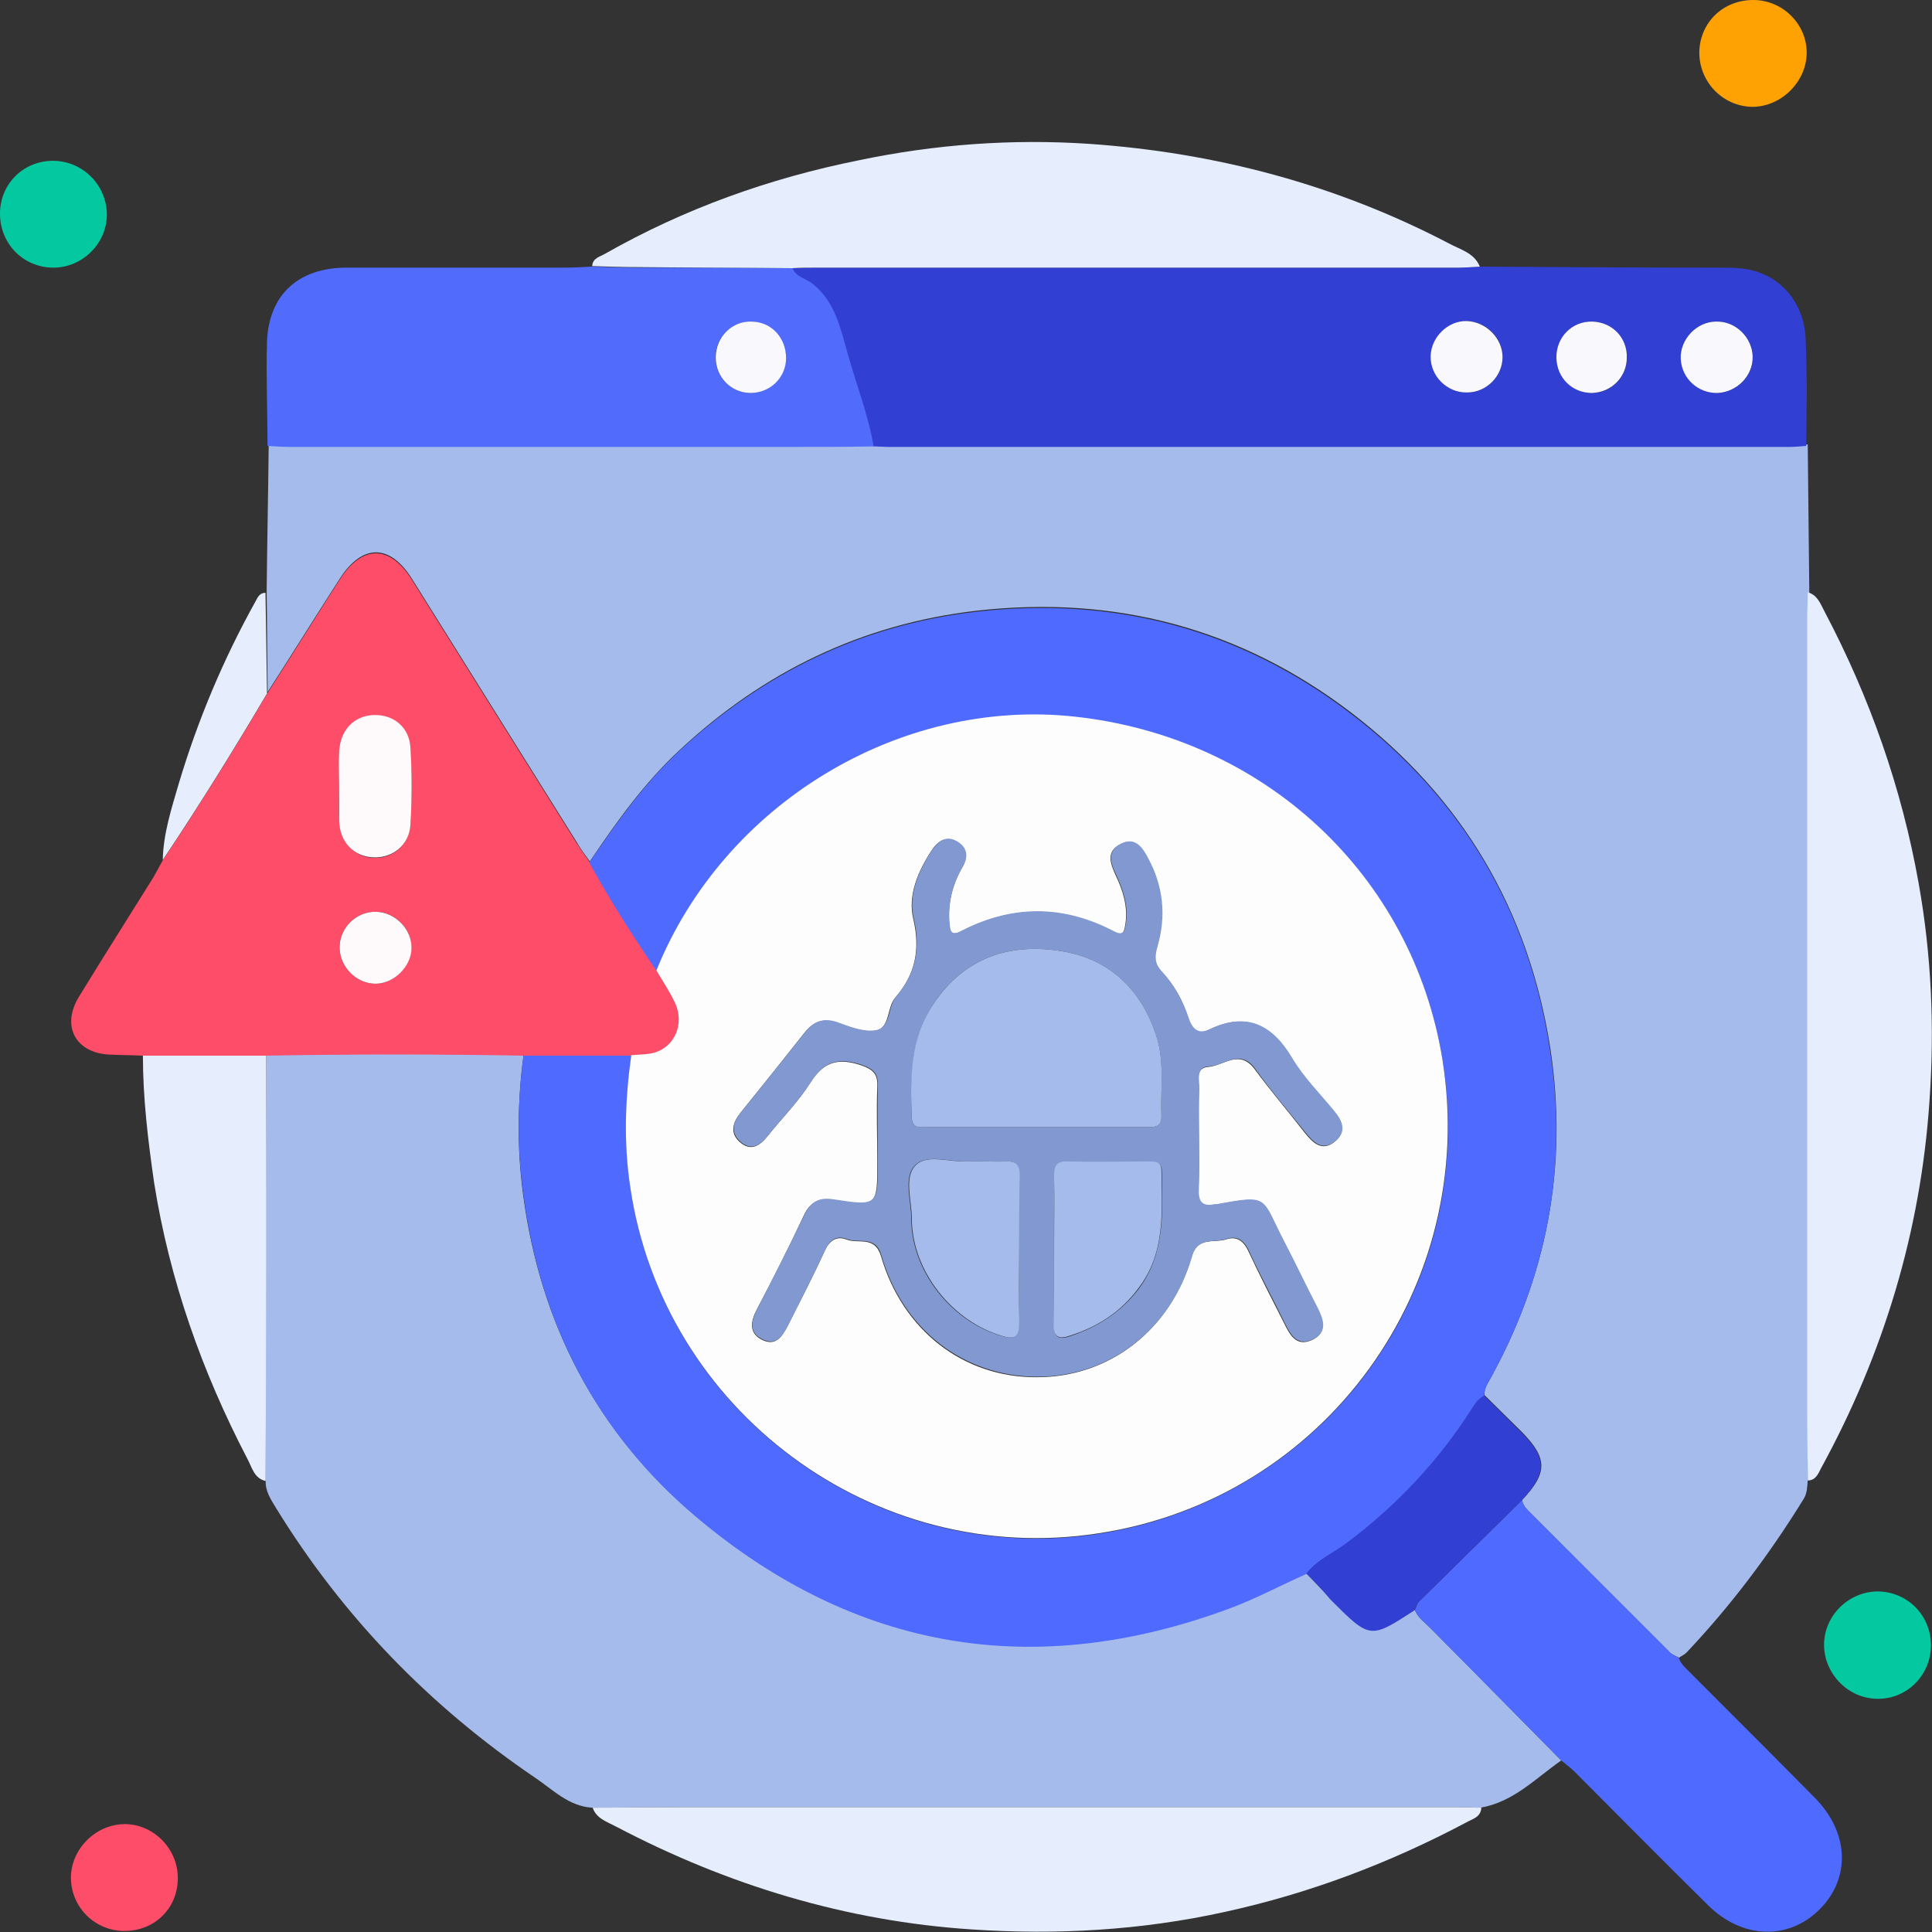 <svg width="60" height="60" viewBox="0 0 60 60" fill="none" xmlns="http://www.w3.org/2000/svg">
<rect x="0" y="0" width="60" height="60" fill="#333333" stroke="none"/>
<g clip-path="url(#clip0_1278_55823)">
<path d="M56.141 45.977C56.125 46.169 56.125 46.376 56.013 46.552C54.96 48.259 53.764 49.854 52.376 51.322C52.312 51.385 52.216 51.433 52.137 51.481C52.057 51.433 51.961 51.401 51.881 51.338C50.414 49.87 48.946 48.402 47.478 46.934C47.383 46.839 47.287 46.727 47.271 46.584C48.069 45.738 48.069 45.291 47.255 44.462C46.872 44.079 46.489 43.712 46.106 43.329C46.09 43.185 46.138 43.058 46.218 42.93C48.037 39.692 48.707 36.23 48.148 32.561C47.478 28.253 45.404 24.759 41.959 22.127C38.529 19.511 34.62 18.474 30.313 18.968C26.755 19.383 23.708 20.867 21.108 23.292C20.007 24.313 19.145 25.525 18.316 26.754C18.188 26.562 18.029 26.371 17.917 26.163C16.21 23.435 14.503 20.707 12.796 17.979C12.11 16.879 11.248 16.879 10.547 17.979C9.797 19.144 9.063 20.325 8.313 21.489C8.297 20.452 8.297 19.399 8.281 18.362C8.297 16.847 8.329 15.315 8.345 13.8C8.584 13.816 8.824 13.832 9.063 13.832C14.2 13.832 19.353 13.832 24.49 13.832C25.383 13.832 26.276 13.816 27.17 13.816C27.329 13.816 27.489 13.832 27.648 13.832C36.965 13.832 46.282 13.832 55.599 13.832C55.774 13.832 55.949 13.816 56.141 13.8C56.157 15.315 56.173 16.831 56.189 18.362C56.189 18.617 56.173 18.873 56.173 19.144C56.173 27.44 56.173 35.751 56.173 44.047C56.125 44.717 56.141 45.355 56.141 45.977Z" fill="#A4BBEC"/>
<path d="M48.485 54.672C47.687 55.23 47.001 55.964 45.98 56.139C45.725 56.139 45.47 56.123 45.199 56.123C37.254 56.123 29.309 56.123 21.364 56.123C20.375 56.123 19.386 56.139 18.381 56.139C17.663 56.092 17.169 55.581 16.626 55.214C13.356 52.997 10.66 50.221 8.586 46.855C8.426 46.584 8.235 46.328 8.251 45.977C8.251 41.574 8.251 37.171 8.267 32.768C10.931 32.72 13.595 32.72 16.259 32.768C16.068 34.204 16.052 35.656 16.244 37.091C16.77 41.096 18.525 44.478 21.604 47.078C26.549 51.258 32.117 52.167 38.179 49.918C38.993 49.615 39.758 49.216 40.556 48.849C40.811 49.12 41.083 49.391 41.338 49.663C42.55 50.891 42.55 50.875 43.938 49.998C44.034 50.237 44.225 50.364 44.401 50.54C45.773 51.912 47.129 53.3 48.485 54.672Z" fill="#A5BBEC"/>
<path d="M16.256 32.784C13.592 32.736 10.927 32.736 8.263 32.784C6.987 32.784 5.711 32.784 4.434 32.784C4.099 32.768 3.764 32.768 3.429 32.752C2.361 32.72 1.882 31.875 2.456 30.949C3.206 29.721 3.988 28.493 4.753 27.264C4.865 27.073 4.961 26.881 5.073 26.69C6.205 24.999 7.274 23.276 8.311 21.521C9.061 20.356 9.795 19.176 10.544 18.011C11.246 16.91 12.108 16.91 12.794 18.011C14.501 20.739 16.208 23.467 17.915 26.195C18.043 26.403 18.186 26.578 18.314 26.786C18.952 27.934 19.67 29.051 20.404 30.152C20.595 30.471 20.787 30.79 20.962 31.125C21.313 31.827 20.946 32.608 20.212 32.736C20.021 32.768 19.813 32.768 19.622 32.784C18.489 32.784 17.372 32.784 16.256 32.784ZM10.529 24.424C10.529 24.776 10.513 25.142 10.529 25.493C10.56 26.147 10.991 26.61 11.582 26.642C12.188 26.674 12.698 26.259 12.746 25.621C12.794 24.839 12.794 24.042 12.746 23.244C12.714 22.59 12.204 22.191 11.582 22.223C10.975 22.255 10.56 22.702 10.529 23.372C10.529 23.723 10.529 24.073 10.529 24.424ZM12.778 29.434C12.778 28.843 12.283 28.333 11.677 28.317C11.055 28.301 10.529 28.828 10.544 29.45C10.56 30.04 11.071 30.55 11.661 30.55C12.236 30.55 12.762 30.008 12.778 29.434Z" fill="#FE4D69"/>
<path d="M56.093 13.848C55.918 13.864 55.742 13.88 55.551 13.88C46.234 13.88 36.917 13.88 27.601 13.88C27.441 13.88 27.282 13.864 27.122 13.864C26.947 12.874 26.58 11.933 26.309 10.96C26.085 10.178 25.926 9.381 25.24 8.822C25.032 8.647 24.713 8.615 24.602 8.328C24.857 8.328 25.112 8.312 25.367 8.312C31.988 8.312 38.624 8.312 45.245 8.312C45.484 8.312 45.724 8.296 45.963 8.28C48.436 8.296 50.924 8.312 53.397 8.312C53.78 8.312 54.147 8.312 54.514 8.423C55.439 8.695 56.061 9.54 56.077 10.577C56.125 11.662 56.109 12.747 56.093 13.848ZM54.434 11.072C54.418 10.481 53.892 9.971 53.301 9.987C52.695 9.987 52.169 10.545 52.201 11.152C52.233 11.742 52.759 12.22 53.349 12.204C53.956 12.172 54.45 11.662 54.434 11.072ZM46.665 11.088C46.665 10.497 46.154 9.987 45.564 9.971C44.974 9.955 44.447 10.466 44.447 11.056C44.431 11.678 44.942 12.204 45.58 12.188C46.154 12.188 46.665 11.694 46.665 11.088ZM49.441 12.204C50.047 12.204 50.526 11.71 50.526 11.104C50.526 10.497 50.063 10.003 49.457 9.987C48.834 9.971 48.324 10.481 48.34 11.12C48.356 11.726 48.834 12.204 49.441 12.204Z" fill="#323FD3"/>
<path d="M24.612 8.328C24.724 8.615 25.043 8.647 25.25 8.822C25.936 9.381 26.096 10.178 26.319 10.96C26.59 11.933 26.957 12.858 27.133 13.864C26.24 13.88 25.346 13.88 24.453 13.88C19.316 13.88 14.163 13.88 9.026 13.88C8.787 13.88 8.547 13.864 8.308 13.848C8.308 12.779 8.26 11.694 8.292 10.625C8.34 9.157 9.265 8.312 10.765 8.312C13.014 8.312 15.264 8.312 17.497 8.312C17.8 8.312 18.087 8.296 18.391 8.28C18.885 8.296 19.38 8.312 19.874 8.312C21.454 8.312 23.033 8.312 24.612 8.328ZM24.405 11.12C24.405 10.497 23.958 10.019 23.352 9.987C22.73 9.971 22.219 10.466 22.219 11.104C22.219 11.71 22.714 12.204 23.304 12.204C23.91 12.204 24.389 11.726 24.405 11.12Z" fill="#516CFD"/>
<path d="M18.406 56.139C19.395 56.139 20.384 56.123 21.39 56.123C29.334 56.123 37.279 56.123 45.224 56.123C45.479 56.123 45.734 56.139 46.005 56.139C45.989 56.443 45.718 56.49 45.527 56.602C43.15 57.862 40.661 58.804 38.029 59.378C35.428 59.952 32.796 60.096 30.18 59.92C26.287 59.665 22.602 58.548 19.14 56.73C18.837 56.57 18.518 56.474 18.406 56.139Z" fill="#E6EEFE"/>
<path d="M56.141 45.977C56.141 45.339 56.125 44.701 56.125 44.079C56.125 35.783 56.125 27.472 56.125 19.176C56.125 18.921 56.141 18.665 56.141 18.394C56.444 18.474 56.54 18.761 56.667 19C58.071 21.665 59.06 24.472 59.587 27.44C59.986 29.673 60.081 31.939 59.922 34.188C59.651 38.224 58.502 42.037 56.556 45.594C56.46 45.786 56.38 45.977 56.141 45.977Z" fill="#E6EEFE"/>
<path d="M24.612 8.328C23.033 8.312 21.454 8.312 19.874 8.296C19.38 8.296 18.885 8.28 18.391 8.264C18.407 8.009 18.63 7.977 18.79 7.881C21.262 6.477 23.895 5.536 26.67 4.978C29.031 4.483 31.424 4.308 33.817 4.467C37.742 4.738 41.491 5.727 45.001 7.562C45.352 7.753 45.782 7.849 45.958 8.28C45.718 8.296 45.479 8.312 45.24 8.312C38.619 8.312 31.983 8.312 25.362 8.312C25.123 8.312 24.868 8.312 24.612 8.328Z" fill="#E6EEFE"/>
<path d="M48.484 54.672C47.128 53.3 45.756 51.912 44.4 50.54C44.241 50.38 44.033 50.237 43.938 49.998C43.985 49.918 44.001 49.806 44.065 49.742C45.134 48.689 46.203 47.636 47.272 46.584C47.288 46.727 47.383 46.839 47.479 46.934C48.947 48.402 50.414 49.87 51.882 51.337C51.946 51.401 52.042 51.433 52.137 51.481C52.201 51.705 52.393 51.832 52.536 51.992C53.812 53.268 55.089 54.544 56.365 55.836C57.418 56.905 57.482 58.309 56.525 59.282C55.551 60.271 54.1 60.224 53.031 59.155C51.675 57.815 50.335 56.459 48.979 55.102C48.835 54.943 48.66 54.815 48.484 54.672Z" fill="#4F6AFE"/>
<path d="M4.438 32.784C5.714 32.784 6.99 32.784 8.266 32.784C8.266 37.187 8.266 41.59 8.25 45.993C7.883 45.913 7.82 45.547 7.676 45.291C6.272 42.595 5.267 39.755 4.788 36.74C4.597 35.416 4.438 34.108 4.438 32.784Z" fill="#E6EDFD"/>
<path d="M59.967 51.098C59.967 52.024 59.217 52.773 58.308 52.757C57.398 52.757 56.648 51.976 56.648 51.082C56.648 50.173 57.414 49.423 58.324 49.423C59.249 49.439 59.967 50.173 59.967 51.098Z" fill="#04C9A0"/>
<path d="M54.449 0C55.374 0 56.124 0.766 56.108 1.659C56.092 2.553 55.31 3.318 54.417 3.318C53.507 3.302 52.773 2.553 52.773 1.627C52.789 0.702 53.507 0 54.449 0Z" fill="#FEA204"/>
<path d="M3.894 59.968C2.969 59.984 2.219 59.25 2.203 58.341C2.187 57.448 2.953 56.666 3.847 56.65C4.74 56.634 5.506 57.384 5.522 58.293C5.538 59.234 4.836 59.952 3.894 59.968Z" fill="#FE4D69"/>
<path d="M0 6.637C0 5.695 0.75 4.978 1.675 4.994C2.568 5.009 3.302 5.743 3.318 6.637C3.334 7.546 2.568 8.312 1.659 8.312C0.734 8.312 0 7.578 0 6.637Z" fill="#04C9A0"/>
<path d="M8.293 21.537C7.256 23.292 6.187 25.015 5.055 26.706C5.071 25.892 5.326 25.11 5.549 24.345C6.14 22.367 6.937 20.468 7.942 18.665C8.006 18.538 8.07 18.41 8.245 18.41C8.261 19.447 8.277 20.484 8.293 21.537Z" fill="#E6EDFD"/>
<path d="M16.259 32.784C17.376 32.784 18.492 32.784 19.609 32.784C19.418 34.156 19.37 35.512 19.577 36.884C20.598 43.84 27.155 48.705 34.111 47.636C41.162 46.552 45.948 39.979 44.799 32.912C43.874 27.2 39.279 22.909 33.377 22.271C27.937 21.681 22.481 24.999 20.391 30.152C19.641 29.051 18.939 27.95 18.301 26.786C19.146 25.557 19.992 24.345 21.093 23.324C23.709 20.899 26.756 19.415 30.298 19C34.605 18.506 38.514 19.543 41.944 22.159C45.389 24.776 47.479 28.285 48.133 32.593C48.708 36.278 48.022 39.724 46.203 42.962C46.139 43.09 46.092 43.217 46.092 43.361C45.9 43.457 45.804 43.616 45.693 43.792C44.672 45.387 43.395 46.743 41.88 47.892C41.449 48.227 40.907 48.434 40.572 48.881C39.774 49.232 39.008 49.647 38.195 49.95C32.132 52.199 26.565 51.274 21.619 47.11C18.54 44.51 16.785 41.127 16.259 37.123C16.052 35.656 16.068 34.22 16.259 32.784Z" fill="#4F6AFE"/>
<path d="M40.57 48.865C40.921 48.418 41.448 48.211 41.879 47.876C43.394 46.727 44.67 45.371 45.691 43.776C45.803 43.6 45.899 43.441 46.09 43.345C46.473 43.712 46.856 44.095 47.239 44.478C48.052 45.291 48.052 45.738 47.255 46.599C46.186 47.652 45.117 48.705 44.048 49.758C43.984 49.822 43.968 49.934 43.92 50.013C42.548 50.907 42.548 50.907 41.32 49.678C41.097 49.407 40.842 49.136 40.57 48.865Z" fill="#323FD3"/>
<path d="M20.386 30.136C22.476 24.967 27.932 21.665 33.372 22.255C39.275 22.893 43.869 27.184 44.795 32.896C45.927 39.963 41.157 46.552 34.106 47.62C27.15 48.689 20.594 43.824 19.573 36.868C19.365 35.496 19.413 34.14 19.605 32.768C19.796 32.752 20.003 32.752 20.195 32.72C20.929 32.593 21.296 31.811 20.945 31.109C20.785 30.774 20.578 30.471 20.386 30.136ZM37.233 35.289C37.233 34.794 37.217 34.3 37.233 33.805C37.233 33.55 37.121 33.167 37.52 33.135C37.998 33.103 38.493 32.561 38.972 33.215C39.466 33.885 40.009 34.523 40.519 35.177C40.774 35.496 41.062 35.783 41.46 35.448C41.827 35.145 41.668 34.826 41.413 34.507C40.966 33.965 40.471 33.47 40.12 32.88C39.482 31.827 38.7 31.412 37.536 31.986C37.201 32.146 37.009 31.986 36.898 31.619C36.738 31.077 36.467 30.582 36.068 30.184C35.845 29.944 35.829 29.737 35.925 29.434C36.196 28.477 36.1 27.551 35.638 26.658C35.462 26.323 35.239 26.004 34.808 26.211C34.345 26.435 34.473 26.802 34.648 27.184C34.872 27.647 35.031 28.158 34.952 28.684C34.92 28.86 34.92 29.115 34.585 28.939C33.005 28.11 31.426 28.11 29.846 28.923C29.591 29.051 29.495 28.987 29.48 28.716C29.432 28.078 29.559 27.503 29.878 26.945C30.07 26.626 30.038 26.307 29.687 26.131C29.368 25.956 29.113 26.131 28.937 26.403C28.506 27.057 28.187 27.807 28.363 28.54C28.586 29.498 28.427 30.263 27.804 30.981C27.533 31.3 27.645 31.907 27.214 32.002C26.847 32.082 26.401 31.891 26.002 31.763C25.539 31.603 25.252 31.731 24.965 32.098C24.311 32.928 23.657 33.741 22.987 34.571C22.747 34.874 22.668 35.193 22.971 35.464C23.306 35.767 23.593 35.592 23.832 35.289C24.279 34.73 24.789 34.22 25.172 33.614C25.587 32.959 26.05 32.848 26.752 33.087C27.119 33.215 27.262 33.358 27.246 33.741C27.214 34.523 27.246 35.289 27.246 36.07C27.246 37.458 27.246 37.474 25.906 37.267C25.427 37.203 25.156 37.331 24.965 37.745C24.502 38.734 24.008 39.708 23.497 40.681C23.306 41.048 23.258 41.399 23.657 41.606C24.103 41.829 24.295 41.494 24.47 41.159C24.853 40.394 25.252 39.644 25.603 38.862C25.747 38.543 25.97 38.368 26.289 38.495C26.656 38.639 27.166 38.368 27.358 39.006C28.028 41.319 29.926 42.787 32.208 42.771C34.457 42.771 36.355 41.303 37.009 39.022C37.185 38.4 37.695 38.607 38.062 38.495C38.381 38.384 38.605 38.511 38.764 38.846C39.115 39.596 39.498 40.346 39.881 41.096C40.056 41.447 40.248 41.83 40.727 41.622C41.237 41.399 41.093 41 40.902 40.617C40.551 39.947 40.232 39.261 39.881 38.591C39.147 37.187 39.434 37.107 37.775 37.41C37.759 37.41 37.727 37.41 37.711 37.41C37.36 37.474 37.201 37.363 37.217 36.98C37.249 36.405 37.233 35.847 37.233 35.289Z" fill="#FDFDFE"/>
<path d="M10.53 24.424C10.53 24.073 10.515 23.707 10.53 23.356C10.562 22.686 10.977 22.239 11.583 22.207C12.206 22.175 12.716 22.574 12.748 23.228C12.796 24.01 12.796 24.807 12.748 25.605C12.716 26.243 12.19 26.658 11.583 26.626C10.977 26.594 10.546 26.148 10.53 25.477C10.53 25.142 10.53 24.791 10.53 24.424Z" fill="#FEF9FA"/>
<path d="M12.781 29.434C12.781 30.008 12.238 30.55 11.664 30.55C11.074 30.55 10.563 30.04 10.547 29.45C10.531 28.828 11.058 28.301 11.68 28.317C12.27 28.333 12.781 28.844 12.781 29.434Z" fill="#FEF9FA"/>
<path d="M54.43 11.072C54.446 11.662 53.952 12.172 53.345 12.204C52.739 12.22 52.229 11.758 52.197 11.151C52.165 10.545 52.691 9.987 53.297 9.987C53.904 9.971 54.414 10.481 54.43 11.072Z" fill="#F8F8FD"/>
<path d="M46.663 11.088C46.663 11.678 46.169 12.188 45.563 12.188C44.941 12.204 44.414 11.678 44.43 11.056C44.446 10.466 44.972 9.955 45.547 9.971C46.153 9.987 46.663 10.513 46.663 11.088Z" fill="#F8F8FD"/>
<path d="M49.437 12.204C48.831 12.204 48.352 11.742 48.336 11.12C48.32 10.481 48.815 9.971 49.453 9.987C50.059 10.003 50.538 10.481 50.522 11.104C50.522 11.71 50.043 12.188 49.437 12.204Z" fill="#F8F8FD"/>
<path d="M24.412 11.12C24.412 11.726 23.918 12.204 23.311 12.204C22.705 12.204 22.227 11.71 22.227 11.104C22.227 10.466 22.737 9.955 23.359 9.987C23.965 10.003 24.412 10.497 24.412 11.12Z" fill="#F8F8FD"/>
<path d="M37.232 35.289C37.232 35.847 37.248 36.405 37.232 36.964C37.216 37.347 37.376 37.474 37.727 37.395C37.743 37.395 37.775 37.395 37.791 37.395C39.45 37.091 39.163 37.171 39.896 38.575C40.247 39.245 40.566 39.931 40.917 40.601C41.109 40.984 41.252 41.383 40.742 41.606C40.263 41.813 40.072 41.431 39.896 41.08C39.529 40.33 39.131 39.596 38.78 38.83C38.62 38.495 38.397 38.368 38.078 38.479C37.711 38.607 37.2 38.4 37.025 39.006C36.371 41.287 34.472 42.755 32.223 42.755C29.942 42.755 28.043 41.303 27.373 38.99C27.198 38.352 26.671 38.623 26.304 38.479C25.969 38.352 25.762 38.511 25.618 38.846C25.251 39.628 24.869 40.378 24.486 41.144C24.31 41.478 24.119 41.813 23.672 41.59C23.257 41.383 23.321 41.032 23.512 40.665C24.007 39.692 24.502 38.719 24.98 37.73C25.188 37.299 25.443 37.171 25.921 37.251C27.262 37.458 27.262 37.426 27.262 36.054C27.262 35.273 27.246 34.507 27.262 33.725C27.277 33.342 27.134 33.199 26.767 33.071C26.065 32.832 25.602 32.944 25.188 33.598C24.805 34.204 24.294 34.714 23.848 35.273C23.608 35.576 23.321 35.751 22.986 35.448C22.683 35.177 22.763 34.842 23.002 34.555C23.656 33.741 24.326 32.912 24.98 32.082C25.251 31.731 25.555 31.587 26.017 31.747C26.4 31.891 26.847 32.066 27.23 31.986C27.66 31.891 27.565 31.284 27.82 30.965C28.426 30.247 28.602 29.498 28.378 28.524C28.203 27.791 28.522 27.041 28.953 26.387C29.144 26.116 29.383 25.94 29.702 26.116C30.053 26.307 30.085 26.61 29.894 26.929C29.575 27.488 29.431 28.062 29.495 28.7C29.511 28.987 29.607 29.051 29.862 28.907C31.441 28.094 33.021 28.094 34.6 28.923C34.935 29.099 34.935 28.843 34.967 28.668C35.047 28.142 34.887 27.647 34.664 27.169C34.488 26.802 34.361 26.435 34.823 26.195C35.254 25.988 35.477 26.307 35.653 26.642C36.132 27.519 36.227 28.461 35.94 29.418C35.86 29.721 35.86 29.928 36.084 30.168C36.467 30.582 36.738 31.077 36.913 31.603C37.025 31.954 37.216 32.13 37.551 31.97C38.716 31.412 39.514 31.811 40.136 32.864C40.487 33.454 40.997 33.965 41.428 34.491C41.683 34.794 41.843 35.129 41.476 35.432C41.077 35.767 40.79 35.48 40.535 35.161C40.008 34.507 39.466 33.869 38.987 33.199C38.525 32.545 38.014 33.103 37.535 33.119C37.136 33.135 37.248 33.534 37.248 33.789C37.232 34.284 37.232 34.794 37.232 35.289ZM32.191 35.002C33.324 35.002 34.456 35.002 35.589 35.002C35.844 35.002 36.084 35.017 36.068 34.651C36.036 33.853 36.163 33.055 35.94 32.273C35.493 30.79 34.504 29.801 33.005 29.546C31.409 29.274 29.974 29.705 29 31.157C28.267 32.258 28.282 33.486 28.314 34.714C28.33 35.065 28.586 35.002 28.793 35.002C29.926 35.002 31.058 35.002 32.191 35.002ZM32.733 38.814C32.733 39.596 32.733 40.362 32.733 41.144C32.733 41.478 32.829 41.622 33.196 41.51C34.074 41.223 34.807 40.761 35.366 40.027C36.195 38.91 36.1 37.634 36.084 36.373C36.084 36.07 35.86 36.086 35.669 36.086C34.839 36.086 33.994 36.102 33.164 36.086C32.861 36.086 32.749 36.198 32.749 36.501C32.733 37.267 32.733 38.048 32.733 38.814ZM31.649 38.814C31.649 38.033 31.633 37.267 31.649 36.485C31.649 36.182 31.553 36.054 31.234 36.07C30.835 36.086 30.436 36.054 30.037 36.07C29.479 36.086 28.777 35.831 28.426 36.182C28.043 36.549 28.299 37.283 28.299 37.841C28.299 39.468 29.543 41.048 31.122 41.494C31.569 41.622 31.649 41.462 31.633 41.08C31.649 40.33 31.649 39.564 31.649 38.814Z" fill="#8198D1"/>
<path d="M32.193 35.002C31.06 35.002 29.927 35.002 28.795 35.002C28.587 35.002 28.332 35.065 28.316 34.714C28.268 33.47 28.252 32.258 29.002 31.157C29.975 29.705 31.411 29.274 33.006 29.546C34.506 29.801 35.495 30.79 35.942 32.273C36.165 33.055 36.037 33.853 36.069 34.651C36.085 35.017 35.846 35.002 35.591 35.002C34.458 35.002 33.325 35.002 32.193 35.002Z" fill="#A4BBEC"/>
<path d="M32.735 38.814C32.735 38.033 32.751 37.267 32.735 36.485C32.735 36.182 32.846 36.054 33.15 36.07C33.979 36.086 34.825 36.07 35.654 36.07C35.861 36.07 36.069 36.054 36.069 36.358C36.085 37.634 36.197 38.91 35.351 40.011C34.793 40.761 34.059 41.223 33.181 41.494C32.83 41.606 32.719 41.462 32.719 41.127C32.735 40.362 32.735 39.596 32.735 38.814Z" fill="#A4BBEC"/>
<path d="M31.652 38.814C31.652 39.564 31.636 40.33 31.652 41.08C31.652 41.462 31.572 41.622 31.141 41.494C29.578 41.048 28.318 39.468 28.318 37.841C28.318 37.283 28.062 36.549 28.445 36.182C28.796 35.831 29.498 36.102 30.057 36.07C30.456 36.054 30.854 36.086 31.253 36.07C31.572 36.054 31.668 36.198 31.668 36.485C31.652 37.267 31.652 38.048 31.652 38.814Z" fill="#A4BBEC"/>
</g>
<defs>
<clipPath id="clip0_1278_55823">
<rect width="60" height="59.984" fill="white"/>
</clipPath>
</defs>
</svg>
